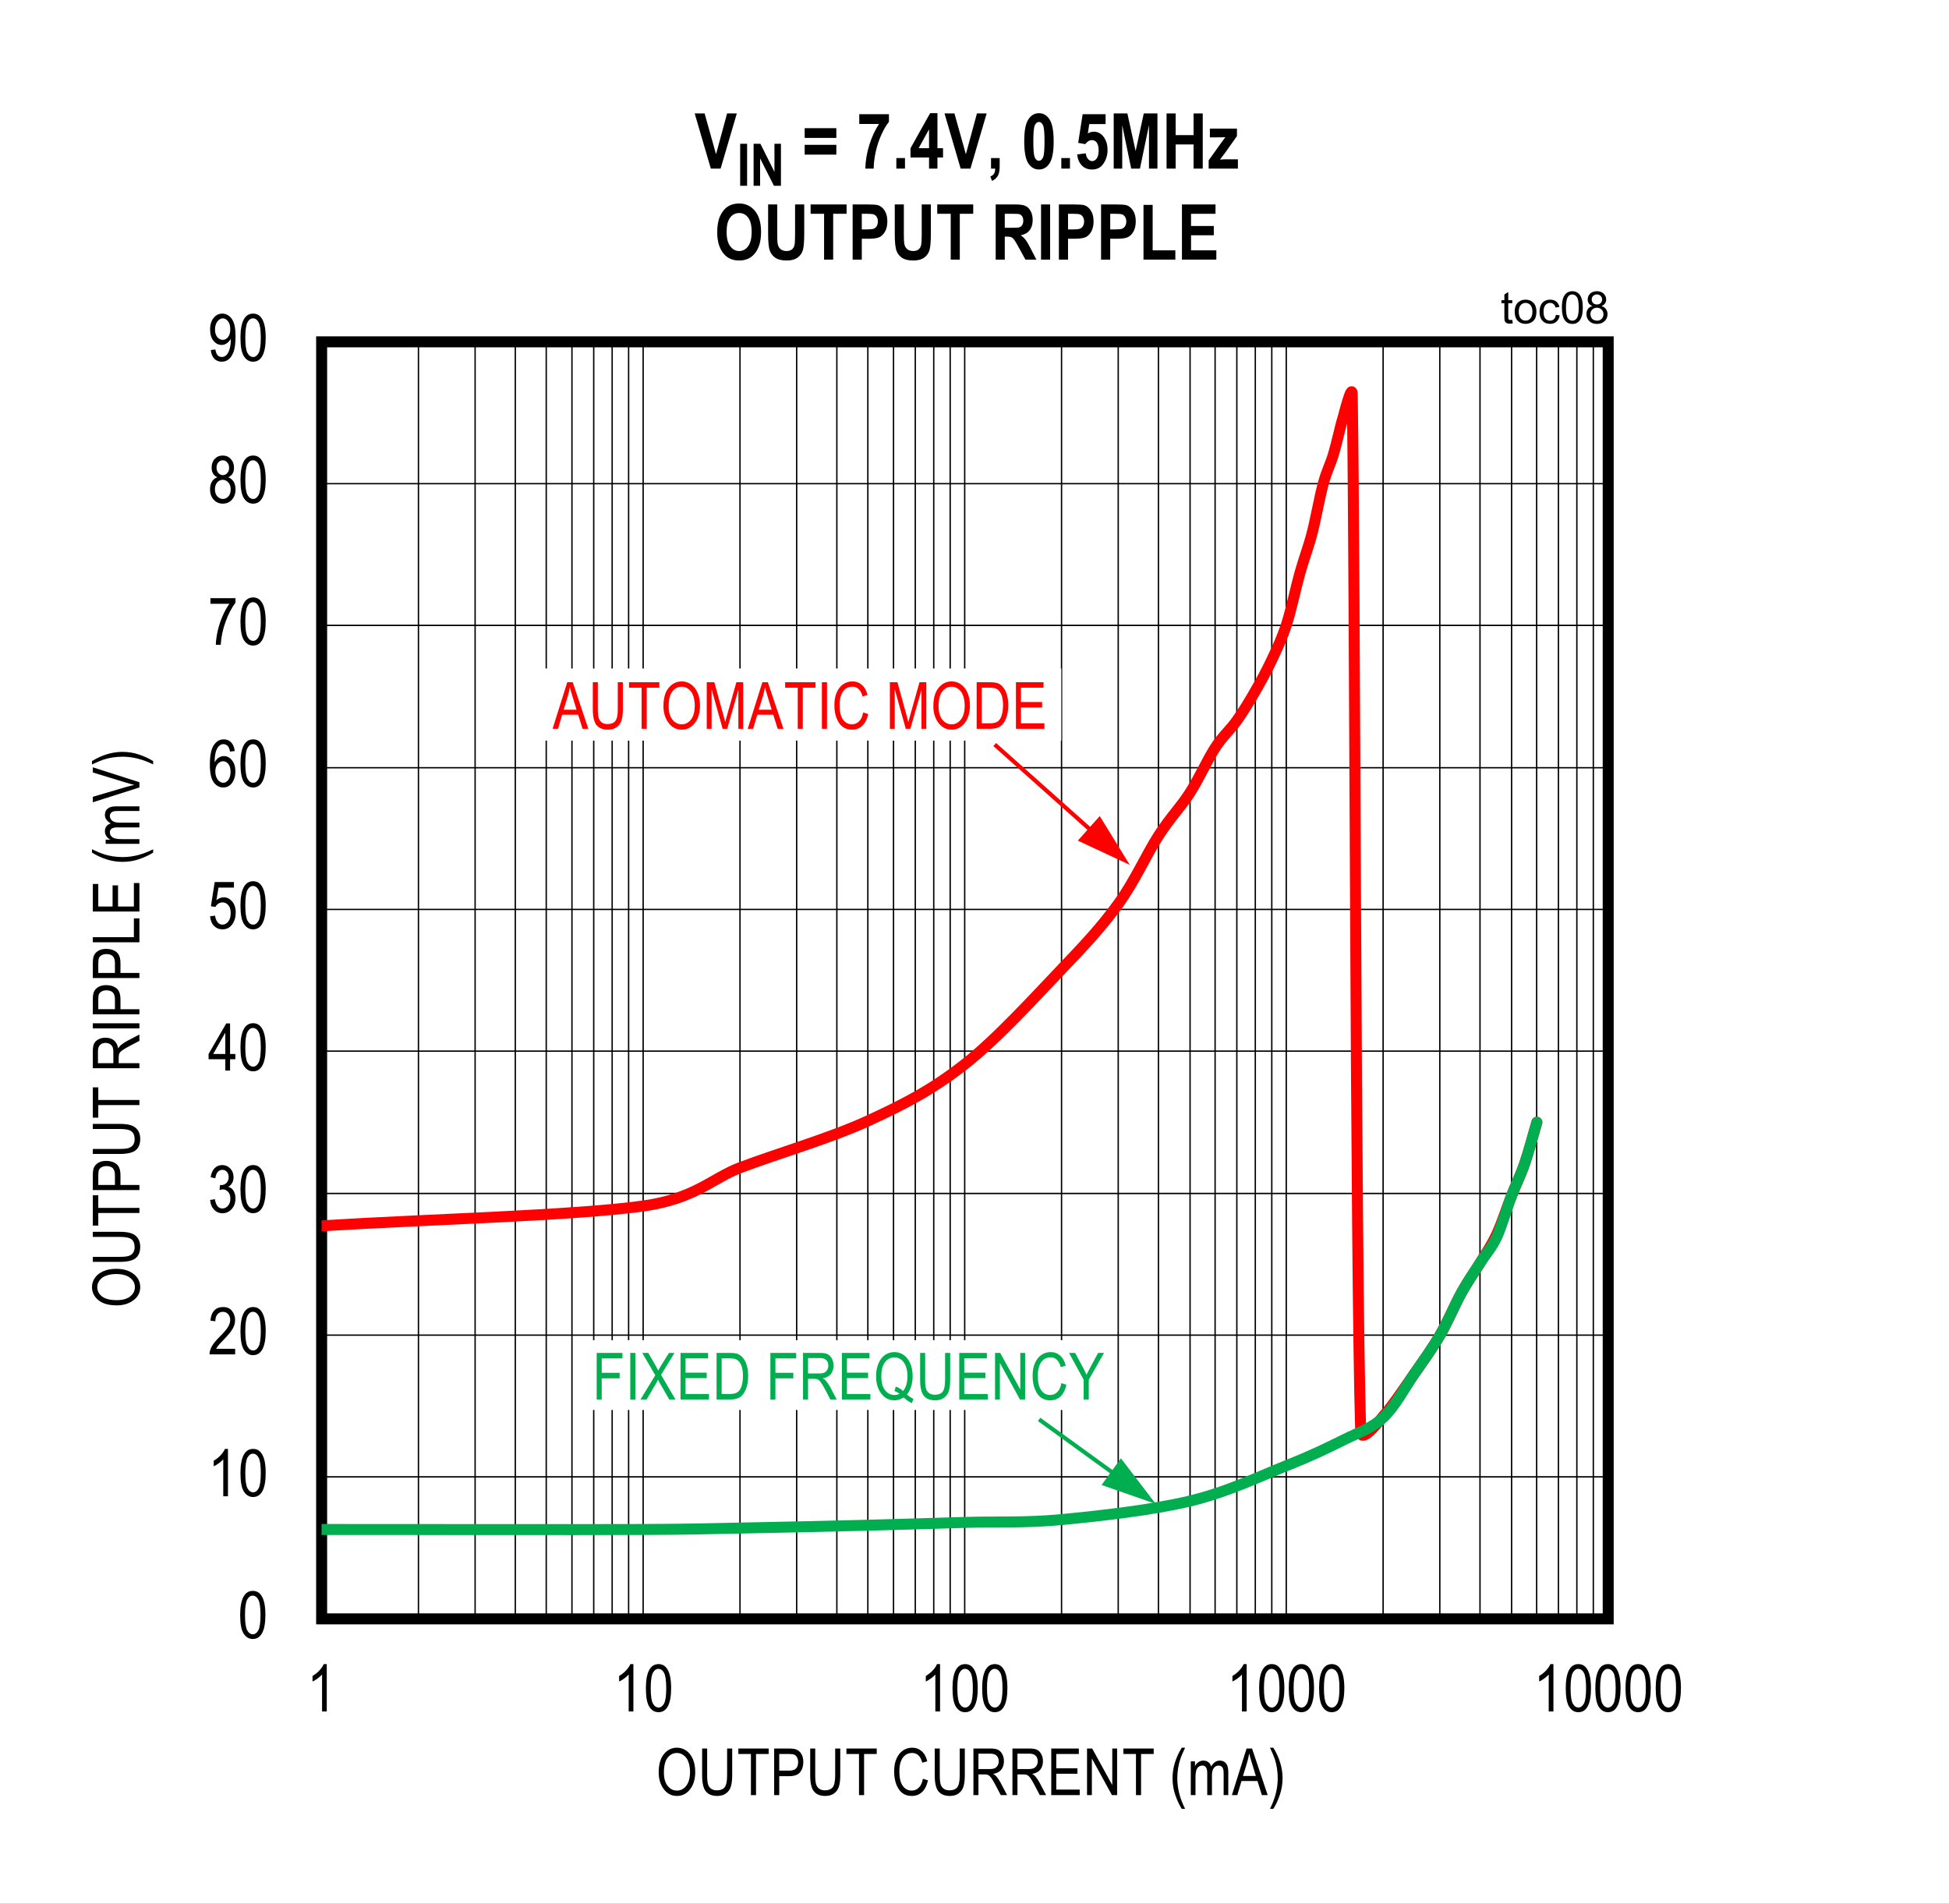 <?xml version="1.0" encoding="UTF-8"?>
<svg height="467.969pt" id="svg657" inkscape:version="0.92.3 (2405546, 2018-03-11)" sodipodi:docname="chart8.svg" version="1.2" viewBox="0 0 479.141 467.969" width="479.141pt" xmlns="http://www.w3.org/2000/svg" xmlns:cc="http://creativecommons.org/ns#" xmlns:dc="http://purl.org/dc/elements/1.1/" xmlns:inkscape="http://www.inkscape.org/namespaces/inkscape" xmlns:rdf="http://www.w3.org/1999/02/22-rdf-syntax-ns#" xmlns:sodipodi="http://sodipodi.sourceforge.net/DTD/sodipodi-0.dtd" xmlns:svg="http://www.w3.org/2000/svg" xmlns:xlink="http://www.w3.org/1999/xlink">
  <rect x="0" y="0" width="479.141" height="467.969" fill="#333333" stroke="none"/>
  <sodipodi:namedview bordercolor="#666666" borderopacity="1" gridtolerance="10" guidetolerance="10" id="namedview659" inkscape:current-layer="svg657" inkscape:cx="319.52083" inkscape:cy="311.96354" inkscape:pageopacity="0" inkscape:pageshadow="2" inkscape:window-height="480" inkscape:window-maximized="0" inkscape:window-width="640" inkscape:window-x="0" inkscape:window-y="0" inkscape:zoom="0.26893939" objecttolerance="10" pagecolor="#ffffff" showgrid="false"/>
  <defs id="defs238">
    <g id="g230">
      <symbol id="glyph0-0" overflow="visible" style="overflow:visible">
        <path d="M 3.422,-10.125 H 0.344 V 0 H 3.422 Z M 3.062,-9.781 v 9.359 H 0.719 V -9.781 Z m 0,0" id="path2" inkscape:connector-curvature="0" style="stroke:none"/>
      </symbol>
      <symbol id="glyph0-1" overflow="visible" style="overflow:visible">
        <path d="m 0.531,-5.719 c 0,2.172 0.281,3.703 0.859,4.594 C 1.969,-0.25 2.719,0.188 3.625,0.188 c 2.062,0 3.109,-2.031 3.109,-5.906 0,-2.156 -0.312,-3.734 -0.953,-4.703 -0.516,-0.828 -1.234,-1.219 -2.141,-1.219 -2.047,0 -3.109,2.031 -3.109,5.922 z m 1.188,0 c 0,-1.875 0.188,-3.125 0.531,-3.781 0.359,-0.641 0.797,-0.969 1.328,-0.969 0.578,0 1.047,0.312 1.406,0.953 0.359,0.641 0.547,1.906 0.547,3.797 0,1.859 -0.188,3.125 -0.531,3.766 -0.359,0.656 -0.812,0.984 -1.344,0.984 -0.562,0 -1.031,-0.328 -1.391,-0.969 C 1.906,-2.578 1.719,-3.844 1.719,-5.719 Z m 0,0" id="path5" inkscape:connector-curvature="0" style="stroke:none"/>
      </symbol>
      <symbol id="glyph0-2" overflow="visible" style="overflow:visible">
        <path d="M 4.172,-11.641 C 3.969,-11.141 3.625,-10.625 3.125,-10.094 2.641,-9.562 2.062,-9.109 1.422,-8.734 v 1.375 c 0.375,-0.172 0.797,-0.422 1.25,-0.75 0.453,-0.328 0.812,-0.656 1.094,-0.969 V 0 h 1.156 v -11.641 z m 0,0" id="path8" inkscape:connector-curvature="0" style="stroke:none"/>
      </symbol>
      <symbol id="glyph0-3" overflow="visible" style="overflow:visible">
        <path d="m 2.016,-1.375 c 0.125,-0.25 0.297,-0.516 0.5,-0.766 0.203,-0.266 0.656,-0.75 1.344,-1.453 1.094,-1.141 1.844,-2.047 2.219,-2.719 0.391,-0.672 0.594,-1.391 0.594,-2.125 0,-0.828 -0.25,-1.578 -0.75,-2.234 -0.5,-0.656 -1.234,-0.969 -2.203,-0.969 -1.781,0 -2.938,1.125 -3.109,3.344 l 1.203,0.156 c 0,-0.75 0.188,-1.328 0.531,-1.719 0.344,-0.406 0.797,-0.609 1.328,-0.609 0.516,0 0.938,0.188 1.281,0.562 0.344,0.375 0.516,0.844 0.516,1.438 0,0.516 -0.156,1.078 -0.5,1.672 C 4.625,-6.203 3.922,-5.375 2.828,-4.281 1.891,-3.359 1.25,-2.547 0.891,-1.859 0.547,-1.172 0.375,-0.547 0.391,0 H 6.688 v -1.375 z m 0,0" id="path11" inkscape:connector-curvature="0" style="stroke:none"/>
      </symbol>
      <symbol id="glyph0-4" overflow="visible" style="overflow:visible">
        <path d="m 0.531,-3.062 c 0.078,1 0.406,1.781 0.969,2.375 0.562,0.594 1.25,0.891 2.062,0.891 0.891,0 1.641,-0.344 2.266,-1.016 0.625,-0.672 0.938,-1.547 0.938,-2.609 C 6.766,-4.438 6.438,-5.281 5.938,-5.766 5.688,-6 5.375,-6.172 5,-6.281 5.812,-6.75 6.297,-7.594 6.297,-8.641 c 0,-0.859 -0.266,-1.578 -0.812,-2.156 -0.531,-0.562 -1.188,-0.844 -1.953,-0.844 -0.734,0 -1.359,0.25 -1.875,0.75 -0.516,0.516 -0.844,1.266 -1,2.25 l 1.156,0.25 c 0.172,-1.391 0.844,-2.078 1.734,-2.078 0.438,0 0.797,0.156 1.094,0.484 0.297,0.328 0.453,0.766 0.453,1.312 0,0.594 -0.188,1.062 -0.531,1.422 -0.359,0.344 -0.828,0.578 -1.406,0.531 l -0.188,-0.016 -0.125,1.25 C 3.172,-5.594 3.438,-5.656 3.656,-5.656 c 0.531,0 0.969,0.219 1.328,0.625 0.359,0.406 0.531,0.953 0.531,1.625 0,0.719 -0.188,1.312 -0.578,1.766 C 4.547,-1.188 4.078,-0.969 3.547,-0.969 2.562,-0.969 1.953,-1.734 1.703,-3.25 Z m 0,0" id="path14" inkscape:connector-curvature="0" style="stroke:none"/>
      </symbol>
      <symbol id="glyph0-5" overflow="visible" style="overflow:visible">
        <path d="M 5.438,-2.781 H 6.734 V -4.078 H 5.438 V -11.594 H 4.5 L 0.156,-4.078 V -2.781 H 4.266 V 0 H 5.438 Z M 4.266,-9.312 v 5.234 h -2.969 z m 0,0" id="path17" inkscape:connector-curvature="0" style="stroke:none"/>
      </symbol>
      <symbol id="glyph0-6" overflow="visible" style="overflow:visible">
        <path d="m 0.531,-3.031 c 0.078,1 0.391,1.797 0.969,2.375 0.562,0.562 1.266,0.844 2.078,0.844 1,0 1.781,-0.391 2.375,-1.203 0.594,-0.812 0.875,-1.781 0.875,-2.922 0,-1.141 -0.297,-2.062 -0.875,-2.734 C 5.359,-7.344 4.672,-7.688 3.875,-7.688 c -0.625,0 -1.234,0.25 -1.797,0.719 L 2.594,-10.078 H 6.391 V -11.438 H 1.656 l -0.922,5.953 1.094,0.172 c 0.359,-0.703 1.031,-1.125 1.734,-1.125 0.578,0 1.062,0.234 1.453,0.688 C 5.406,-5.297 5.594,-4.656 5.594,-3.828 5.594,-2.938 5.406,-2.25 5,-1.734 4.594,-1.219 4.125,-0.969 3.562,-0.969 c -0.875,0 -1.609,-0.719 -1.812,-2.203 z m 0,0" id="path20" inkscape:connector-curvature="0" style="stroke:none"/>
      </symbol>
      <symbol id="glyph0-7" overflow="visible" style="overflow:visible">
        <path d="m 6.594,-8.766 c -0.109,-0.938 -0.422,-1.641 -0.891,-2.141 -0.5,-0.5 -1.094,-0.734 -1.812,-0.734 -1,0 -1.812,0.469 -2.453,1.422 -0.641,0.953 -0.969,2.547 -0.969,4.797 0,2.016 0.312,3.453 0.938,4.328 0.625,0.859 1.422,1.281 2.375,1.281 1.062,0 1.984,-0.578 2.547,-1.828 C 6.609,-2.281 6.75,-2.984 6.75,-3.766 6.75,-4.906 6.469,-5.812 5.906,-6.5 5.344,-7.188 4.688,-7.531 3.938,-7.531 c -0.906,0 -1.766,0.531 -2.297,1.547 0,-1.422 0.172,-2.5 0.531,-3.219 0.422,-0.859 0.969,-1.266 1.641,-1.266 0.438,0 0.812,0.172 1.125,0.547 0.219,0.25 0.375,0.688 0.484,1.281 z m -4.781,5 c 0,-0.766 0.203,-1.375 0.562,-1.812 0.391,-0.453 0.828,-0.688 1.328,-0.688 0.516,0 0.969,0.234 1.328,0.688 0.344,0.438 0.531,1.078 0.531,1.906 0,0.844 -0.188,1.5 -0.547,1.984 -0.359,0.484 -0.766,0.719 -1.219,0.719 -0.531,0 -0.984,-0.25 -1.391,-0.766 C 2.016,-2.25 1.812,-2.922 1.812,-3.766 Z m 0,0" id="path23" inkscape:connector-curvature="0" style="stroke:none"/>
      </symbol>
      <symbol id="glyph0-8" overflow="visible" style="overflow:visible">
        <path d="M 5.266,-10.078 C 4.672,-9.25 4.125,-8.266 3.609,-7.094 3.094,-5.922 2.688,-4.688 2.391,-3.391 2.109,-2.109 1.953,-0.969 1.938,0 h 1.203 c 0.109,-1.875 0.5,-3.781 1.203,-5.688 0.703,-1.906 1.5,-3.453 2.422,-4.656 v -1.109 h -6.156 v 1.375 z m 0,0" id="path26" inkscape:connector-curvature="0" style="stroke:none"/>
      </symbol>
      <symbol id="glyph0-9" overflow="visible" style="overflow:visible">
        <path d="m 2.328,-6.297 c -1.141,0.359 -1.812,1.406 -1.812,2.953 0,1.062 0.297,1.906 0.906,2.562 0.594,0.656 1.344,0.969 2.234,0.969 0.891,0 1.641,-0.312 2.234,-0.969 C 6.484,-1.438 6.781,-2.266 6.781,-3.312 6.781,-4.797 6.141,-5.844 5,-6.297 5.938,-6.719 6.406,-7.5 6.406,-8.609 c 0,-0.906 -0.266,-1.625 -0.797,-2.188 -0.516,-0.562 -1.172,-0.844 -1.969,-0.844 -0.781,0 -1.438,0.266 -1.969,0.828 -0.516,0.547 -0.766,1.266 -0.766,2.156 0,1.156 0.484,1.953 1.422,2.359 z m -0.219,-2.406 c 0,-0.5 0.141,-0.922 0.453,-1.266 0.297,-0.344 0.672,-0.5 1.078,-0.5 0.422,0 0.797,0.172 1.094,0.516 0.312,0.344 0.469,0.781 0.469,1.328 0,0.531 -0.141,0.953 -0.453,1.297 -0.297,0.328 -0.656,0.5 -1.094,0.5 C 3.234,-6.828 2.859,-7 2.562,-7.344 2.25,-7.688 2.109,-8.141 2.109,-8.703 Z M 1.719,-3.344 c 0,-0.688 0.188,-1.25 0.547,-1.688 0.375,-0.422 0.828,-0.641 1.359,-0.641 0.547,0 1,0.219 1.391,0.656 0.391,0.438 0.578,1 0.578,1.719 0,0.703 -0.188,1.266 -0.562,1.688 -0.375,0.422 -0.828,0.641 -1.375,0.641 -0.516,0 -0.984,-0.219 -1.375,-0.656 -0.375,-0.438 -0.562,-1.016 -0.562,-1.719 z m 0,0" id="path29" inkscape:connector-curvature="0" style="stroke:none"/>
      </symbol>
      <symbol id="glyph0-10" overflow="visible" style="overflow:visible">
        <path d="m 0.703,-2.688 c 0.094,0.938 0.391,1.656 0.875,2.156 0.484,0.484 1.094,0.719 1.812,0.719 1.266,0 2.344,-0.766 2.953,-2.531 0.297,-0.875 0.438,-2.125 0.438,-3.703 0,-1.438 -0.141,-2.531 -0.406,-3.281 -0.281,-0.766 -0.672,-1.344 -1.188,-1.734 -0.516,-0.391 -1.062,-0.578 -1.656,-0.578 -0.828,0 -1.547,0.344 -2.125,1.047 -0.578,0.703 -0.875,1.656 -0.875,2.859 0,1.188 0.281,2.109 0.844,2.797 0.562,0.672 1.234,1 2,1 0.438,0 0.844,-0.125 1.266,-0.406 C 5.047,-4.625 5.375,-5 5.625,-5.453 v 0.281 c 0,0.906 -0.125,1.703 -0.344,2.375 -0.219,0.688 -0.484,1.156 -0.812,1.422 -0.312,0.266 -0.672,0.406 -1.062,0.406 -0.875,0 -1.391,-0.609 -1.578,-1.844 z m 4.781,-5.109 c 0,0.828 -0.172,1.469 -0.531,1.922 -0.359,0.453 -0.797,0.688 -1.312,0.688 -0.516,0 -0.969,-0.219 -1.344,-0.672 -0.375,-0.453 -0.562,-1.062 -0.562,-1.828 0,-0.844 0.203,-1.516 0.578,-2.016 0.406,-0.516 0.859,-0.766 1.344,-0.766 0.484,0 0.906,0.234 1.281,0.719 0.375,0.469 0.547,1.125 0.547,1.953 z m 0,0" id="path32" inkscape:connector-curvature="0" style="stroke:none"/>
      </symbol>
      <symbol id="glyph1-0" overflow="visible" style="overflow:visible">
        <path d="M 0,-0.344 H -10 V -3.391 H 0 Z m -0.422,-0.375 v -2.312 h -9.25 v 2.312 z m 0,0" id="path35" inkscape:connector-curvature="0" style="stroke:none"/>
      </symbol>
      <symbol id="glyph1-1" overflow="visible" style="overflow:visible">
        <path d="m -5.578,-0.672 c -1.957,0 -3.457,-0.426 -4.5,-1.281 -1.051,-0.863 -1.578,-1.938 -1.578,-3.219 0,-0.82 0.238,-1.57 0.703,-2.25 0.469,-0.684 1.152,-1.227 2.047,-1.625 0.887,-0.402 1.949,-0.609 3.188,-0.609 1.699,0 3.082,0.387 4.141,1.156 1.188,0.855 1.781,1.973 1.781,3.344 0,1.387 -0.609,2.504 -1.828,3.344 -1.09,0.762 -2.41,1.141 -3.953,1.141 z m 0.016,-1.281 c 1.418,0 2.52,-0.305 3.297,-0.922 0.773,-0.621 1.156,-1.383 1.156,-2.281 0,-0.902 -0.391,-1.664 -1.172,-2.281 C -3.07,-8.059 -4.227,-8.375 -5.75,-8.375 c -0.988,0 -1.867,0.164 -2.641,0.484 -0.59,0.242 -1.066,0.613 -1.422,1.109 -0.363,0.492 -0.547,1.027 -0.547,1.609 0,0.938 0.395,1.711 1.172,2.312 0.781,0.605 1.992,0.906 3.625,0.906 z m 0,0" id="path38" inkscape:connector-curvature="0" style="stroke:none"/>
      </symbol>
      <symbol id="glyph1-2" overflow="visible" style="overflow:visible">
        <path d="m -11.453,-7.156 v -1.25 h 6.609 c 1.117,0 2.027,0.113 2.734,0.328 0.711,0.219 1.273,0.617 1.688,1.188 0.418,0.562 0.625,1.289 0.625,2.172 0,1.242 -0.367,2.168 -1.109,2.781 -0.746,0.617 -2.062,0.922 -3.938,0.922 h -6.609 V -2.25 h 6.609 c 1.031,0 1.785,-0.078 2.25,-0.234 0.461,-0.164 0.816,-0.43 1.062,-0.797 0.242,-0.371 0.359,-0.82 0.359,-1.344 0,-0.883 -0.25,-1.523 -0.75,-1.922 C -2.418,-6.949 -3.395,-7.156 -4.844,-7.156 Z m 0,0" id="path41" inkscape:connector-curvature="0" style="stroke:none"/>
      </symbol>
      <symbol id="glyph1-3" overflow="visible" style="overflow:visible">
        <path d="m 0,-3.422 h -10.109 v 3.094 h -1.344 V -7.781 h 1.344 v 3.109 H 0 Z m 0,0" id="path44" inkscape:connector-curvature="0" style="stroke:none"/>
      </symbol>
      <symbol id="glyph1-4" overflow="visible" style="overflow:visible">
        <path d="M 0,-1.016 H -11.453 V -4.562 c 0,-0.832 0.074,-1.445 0.219,-1.844 0.199,-0.539 0.57,-0.973 1.109,-1.297 0.531,-0.32 1.191,-0.484 1.969,-0.484 1.031,0 1.879,0.27 2.531,0.797 0.648,0.523 0.969,1.43 0.969,2.719 v 2.406 H 0 Z m -6.016,-1.25 V -4.688 c 0,-0.77 -0.172,-1.332 -0.516,-1.688 -0.34,-0.352 -0.863,-0.531 -1.562,-0.531 -0.457,0 -0.848,0.09 -1.172,0.266 -0.32,0.18 -0.539,0.395 -0.656,0.641 -0.121,0.242 -0.188,0.684 -0.188,1.328 v 2.406 z m 0,0" id="path47" inkscape:connector-curvature="0" style="stroke:none"/>
      </symbol>
      <symbol id="glyph1-5" overflow="visible" style="overflow:visible">
        <path d="" id="path50" inkscape:connector-curvature="0" style="stroke:none"/>
      </symbol>
      <symbol id="glyph1-6" overflow="visible" style="overflow:visible">
        <path d="m 0,-1.016 h -11.453 v -4.156 c 0,-0.871 0.113,-1.516 0.328,-1.922 0.211,-0.414 0.566,-0.754 1.062,-1.016 0.492,-0.27 1.066,-0.406 1.719,-0.406 0.867,0 1.57,0.227 2.109,0.672 0.531,0.449 0.871,1.105 1.016,1.969 0.211,-0.352 0.426,-0.617 0.641,-0.797 C -4.141,-7.043 -3.652,-7.375 -3.125,-7.656 L 0,-9.297 v 1.562 l -2.391,1.25 c -0.926,0.492 -1.551,0.863 -1.875,1.109 -0.32,0.242 -0.539,0.48 -0.656,0.719 -0.113,0.23 -0.172,0.555 -0.172,0.969 V -2.25 H 0 Z M -6.406,-2.25 v -2.672 c 0,-0.582 -0.066,-1.023 -0.203,-1.328 -0.145,-0.301 -0.367,-0.539 -0.672,-0.719 -0.301,-0.176 -0.648,-0.266 -1.047,-0.266 -0.582,0 -1.035,0.176 -1.359,0.516 -0.332,0.336 -0.5,0.836 -0.5,1.5 V -2.25 Z m 0,0" id="path53" inkscape:connector-curvature="0" style="stroke:none"/>
      </symbol>
      <symbol id="glyph1-7" overflow="visible" style="overflow:visible">
        <path d="M 0,-1.25 H -11.453 V -2.5 H 0 Z m 0,0" id="path56" inkscape:connector-curvature="0" style="stroke:none"/>
      </symbol>
      <symbol id="glyph1-8" overflow="visible" style="overflow:visible">
        <path d="m 0,-0.938 h -11.453 v -1.25 h 10.094 v -4.625 H 0 Z m 0,0" id="path59" inkscape:connector-curvature="0" style="stroke:none"/>
      </symbol>
      <symbol id="glyph1-9" overflow="visible" style="overflow:visible">
        <path d="m 0,-1.047 h -11.453 v -6.781 h 1.344 V -2.281 H -6.594 V -7.484 H -5.25 v 5.203 h 3.891 V -8.047 H 0 Z m 0,0" id="path62" inkscape:connector-curvature="0" style="stroke:none"/>
      </symbol>
      <symbol id="glyph1-10" overflow="visible" style="overflow:visible">
        <path d="M 3.375,-3.062 C 2.477,-2.488 1.367,-1.965 0.047,-1.5 c -1.309,0.469 -2.711,0.703 -4.203,0.703 -2.527,0 -5.031,-0.754 -7.5,-2.266 v -0.828 c 1.23,0.586 2.184,0.988 2.859,1.203 0.668,0.219 1.41,0.398 2.219,0.531 0.805,0.125 1.617,0.188 2.438,0.188 2.5,0 5.004,-0.641 7.516,-1.922 z m 0,0" id="path65" inkscape:connector-curvature="0" style="stroke:none"/>
      </symbol>
      <symbol id="glyph1-11" overflow="visible" style="overflow:visible">
        <path d="m 0,-0.859 h -8.297 v -1.031 h 1.156 c -0.426,-0.227 -0.754,-0.52 -0.984,-0.875 -0.238,-0.363 -0.359,-0.758 -0.359,-1.188 0,-0.477 0.129,-0.883 0.375,-1.219 0.242,-0.332 0.602,-0.566 1.078,-0.703 -0.488,-0.27 -0.852,-0.582 -1.094,-0.938 -0.238,-0.352 -0.359,-0.742 -0.359,-1.172 0,-0.645 0.227,-1.156 0.672,-1.531 0.438,-0.371 1.145,-0.562 2.109,-0.562 H 0 V -8.938 h -5.234 c -0.59,0 -1.008,0.051 -1.25,0.141 -0.246,0.086 -0.441,0.227 -0.578,0.422 -0.133,0.188 -0.203,0.402 -0.203,0.641 0,0.492 0.199,0.895 0.594,1.203 0.387,0.312 1.004,0.469 1.844,0.469 H 0 v 1.156 h -5.391 c -0.684,0 -1.172,0.113 -1.453,0.328 -0.277,0.211 -0.422,0.496 -0.422,0.859 0,0.531 0.215,0.949 0.641,1.25 0.418,0.305 1.191,0.453 2.312,0.453 H 0 Z m 0,0" id="path68" inkscape:connector-curvature="0" style="stroke:none"/>
      </symbol>
      <symbol id="glyph1-12" overflow="visible" style="overflow:visible">
        <path d="M 0,-3.703 -11.453,-0.062 v -1.344 l 8.312,-2.453 c 0.648,-0.184 1.273,-0.348 1.875,-0.484 -0.621,-0.145 -1.25,-0.312 -1.875,-0.5 l -8.312,-2.547 V -8.656 L 0,-4.984 Z m 0,0" id="path71" inkscape:connector-curvature="0" style="stroke:none"/>
      </symbol>
      <symbol id="glyph1-13" overflow="visible" style="overflow:visible">
        <path d="m 3.375,-1.312 v 0.828 c -2.512,-1.27 -5.016,-1.906 -7.516,-1.906 -0.82,0 -1.633,0.066 -2.438,0.188 -0.809,0.125 -1.551,0.301 -2.219,0.516 -0.676,0.219 -1.629,0.621 -2.859,1.203 V -1.312 c 2.469,-1.508 4.973,-2.266 7.5,-2.266 1.449,0 2.832,0.23 4.141,0.688 1.309,0.449 2.441,0.977 3.391,1.578 z m 0,0" id="path74" inkscape:connector-curvature="0" style="stroke:none"/>
      </symbol>
      <symbol id="glyph2-0" overflow="visible" style="overflow:visible">
        <path d="M 0.344,0 V -10 H 3.391 V 0 Z m 0.375,-0.422 h 2.312 v -9.25 h -2.312 z m 0,0" id="path77" inkscape:connector-curvature="0" style="stroke:none"/>
      </symbol>
      <symbol id="glyph2-1" overflow="visible" style="overflow:visible">
        <path d="m 0.672,-5.578 c 0,-1.957 0.426,-3.457 1.281,-4.5 0.863,-1.051 1.938,-1.578 3.219,-1.578 0.82,0 1.57,0.238 2.25,0.703 0.684,0.469 1.227,1.152 1.625,2.047 0.402,0.887 0.609,1.949 0.609,3.188 0,1.699 -0.387,3.082 -1.156,4.141 -0.855,1.188 -1.973,1.781 -3.344,1.781 C 3.77,0.203 2.652,-0.406 1.812,-1.625 1.051,-2.715 0.672,-4.035 0.672,-5.578 Z m 1.281,0.016 c 0,1.418 0.305,2.52 0.922,3.297 0.621,0.773 1.383,1.156 2.281,1.156 0.902,0 1.664,-0.391 2.281,-1.172 C 8.059,-3.07 8.375,-4.227 8.375,-5.75 8.375,-6.738 8.211,-7.617 7.891,-8.391 7.648,-8.98 7.277,-9.457 6.781,-9.812 c -0.492,-0.363 -1.027,-0.547 -1.609,-0.547 -0.938,0 -1.711,0.395 -2.312,1.172 -0.605,0.781 -0.906,1.992 -0.906,3.625 z m 0,0" id="path80" inkscape:connector-curvature="0" style="stroke:none"/>
      </symbol>
      <symbol id="glyph2-2" overflow="visible" style="overflow:visible">
        <path d="m 7.156,-11.453 h 1.25 v 6.609 c 0,1.117 -0.113,2.027 -0.328,2.734 -0.219,0.711 -0.617,1.273 -1.188,1.688 -0.562,0.418 -1.289,0.625 -2.172,0.625 -1.242,0 -2.168,-0.367 -2.781,-1.109 -0.617,-0.746 -0.922,-2.062 -0.922,-3.938 v -6.609 H 2.25 v 6.609 c 0,1.031 0.078,1.785 0.234,2.25 0.164,0.461 0.43,0.816 0.797,1.062 0.371,0.242 0.82,0.359 1.344,0.359 0.883,0 1.523,-0.25 1.922,-0.75 C 6.949,-2.418 7.156,-3.395 7.156,-4.844 Z m 0,0" id="path83" inkscape:connector-curvature="0" style="stroke:none"/>
      </symbol>
      <symbol id="glyph2-3" overflow="visible" style="overflow:visible">
        <path d="m 3.422,0 v -10.109 h -3.094 v -1.344 H 7.781 v 1.344 H 4.672 V 0 Z m 0,0" id="path86" inkscape:connector-curvature="0" style="stroke:none"/>
      </symbol>
      <symbol id="glyph2-4" overflow="visible" style="overflow:visible">
        <path d="M 1.016,0 V -11.453 H 4.562 c 0.832,0 1.445,0.074 1.844,0.219 0.539,0.199 0.973,0.57 1.297,1.109 0.32,0.531 0.484,1.191 0.484,1.969 0,1.031 -0.27,1.879 -0.797,2.531 -0.523,0.648 -1.43,0.969 -2.719,0.969 H 2.266 V 0 Z m 1.25,-6.016 H 4.688 c 0.77,0 1.332,-0.172 1.688,-0.516 0.352,-0.34 0.531,-0.863 0.531,-1.562 0,-0.457 -0.09,-0.848 -0.266,-1.172 C 6.461,-9.586 6.246,-9.805 6,-9.922 c -0.242,-0.121 -0.684,-0.188 -1.328,-0.188 h -2.406 z m 0,0" id="path89" inkscape:connector-curvature="0" style="stroke:none"/>
      </symbol>
      <symbol id="glyph2-5" overflow="visible" style="overflow:visible">
        <path d="" id="path92" inkscape:connector-curvature="0" style="stroke:none"/>
      </symbol>
      <symbol id="glyph2-6" overflow="visible" style="overflow:visible">
        <path d="m 7.688,-4.016 1.25,0.375 C 8.656,-2.348 8.168,-1.383 7.484,-0.75 6.797,-0.113 5.957,0.203 4.969,0.203 4.094,0.203 3.348,-0.008 2.734,-0.438 2.117,-0.863 1.613,-1.547 1.219,-2.484 0.82,-3.418 0.625,-4.531 0.625,-5.812 0.625,-7.07 0.82,-8.133 1.219,-9 c 0.395,-0.871 0.926,-1.535 1.594,-1.984 0.676,-0.445 1.426,-0.672 2.25,-0.672 0.902,0 1.68,0.289 2.328,0.859 0.652,0.562 1.113,1.395 1.375,2.484 l -1.219,0.344 c -0.418,-1.59 -1.254,-2.391 -2.5,-2.391 -0.625,0 -1.168,0.164 -1.625,0.484 -0.461,0.324 -0.832,0.824 -1.109,1.5 -0.273,0.68 -0.406,1.535 -0.406,2.562 0,1.574 0.273,2.754 0.828,3.531 0.551,0.781 1.285,1.172 2.203,1.172 0.676,0 1.258,-0.238 1.75,-0.719 0.496,-0.477 0.832,-1.207 1,-2.188 z m 0,0" id="path95" inkscape:connector-curvature="0" style="stroke:none"/>
      </symbol>
      <symbol id="glyph2-7" overflow="visible" style="overflow:visible">
        <path d="m 1.016,0 v -11.453 h 4.156 c 0.871,0 1.516,0.113 1.922,0.328 0.414,0.211 0.754,0.566 1.016,1.062 0.27,0.492 0.406,1.066 0.406,1.719 0,0.867 -0.227,1.57 -0.672,2.109 -0.449,0.531 -1.105,0.871 -1.969,1.016 0.352,0.211 0.617,0.426 0.797,0.641 C 7.043,-4.141 7.375,-3.652 7.656,-3.125 L 9.297,0 h -1.562 l -1.25,-2.391 C 5.992,-3.316 5.621,-3.941 5.375,-4.266 5.133,-4.586 4.895,-4.805 4.656,-4.922 4.426,-5.035 4.102,-5.094 3.688,-5.094 H 2.25 V 0 Z M 2.25,-6.406 h 2.672 c 0.582,0 1.023,-0.066 1.328,-0.203 0.301,-0.145 0.539,-0.367 0.719,-0.672 0.176,-0.301 0.266,-0.648 0.266,-1.047 0,-0.582 -0.176,-1.035 -0.516,-1.359 -0.336,-0.332 -0.836,-0.5 -1.5,-0.5 H 2.25 Z m 0,0" id="path98" inkscape:connector-curvature="0" style="stroke:none"/>
      </symbol>
      <symbol id="glyph2-8" overflow="visible" style="overflow:visible">
        <path d="m 1.047,0 v -11.453 h 6.781 v 1.344 H 2.281 V -6.594 H 7.484 V -5.25 H 2.281 v 3.891 H 8.047 V 0 Z m 0,0" id="path101" inkscape:connector-curvature="0" style="stroke:none"/>
      </symbol>
      <symbol id="glyph2-9" overflow="visible" style="overflow:visible">
        <path d="M 0.984,0 V -11.453 H 2.25 l 4.938,8.984 v -8.984 H 8.375 V 0 H 7.109 l -4.938,-9 v 9 z m 0,0" id="path104" inkscape:connector-curvature="0" style="stroke:none"/>
      </symbol>
      <symbol id="glyph2-10" overflow="visible" style="overflow:visible">
        <path d="M 3.062,3.375 C 2.488,2.477 1.965,1.367 1.5,0.047 1.031,-1.262 0.797,-2.664 0.797,-4.156 c 0,-2.527 0.754,-5.031 2.266,-7.5 h 0.828 c -0.586,1.23 -0.988,2.184 -1.203,2.859 -0.219,0.668 -0.398,1.41 -0.531,2.219 -0.125,0.805 -0.188,1.617 -0.188,2.438 0,2.5 0.641,5.004 1.922,7.516 z m 0,0" id="path107" inkscape:connector-curvature="0" style="stroke:none"/>
      </symbol>
      <symbol id="glyph2-11" overflow="visible" style="overflow:visible">
        <path d="m 0.859,0 v -8.297 h 1.031 v 1.156 c 0.227,-0.426 0.52,-0.754 0.875,-0.984 0.363,-0.238 0.758,-0.359 1.188,-0.359 0.477,0 0.883,0.129 1.219,0.375 0.332,0.242 0.566,0.602 0.703,1.078 0.27,-0.488 0.582,-0.852 0.938,-1.094 0.352,-0.238 0.742,-0.359 1.172,-0.359 0.645,0 1.156,0.227 1.531,0.672 0.371,0.438 0.562,1.145 0.562,2.109 V 0 H 8.938 v -5.234 c 0,-0.59 -0.051,-1.008 -0.141,-1.25 C 8.711,-6.73 8.57,-6.926 8.375,-7.062 8.188,-7.195 7.973,-7.266 7.734,-7.266 c -0.492,0 -0.895,0.199 -1.203,0.594 -0.312,0.387 -0.469,1.004 -0.469,1.844 V 0 H 4.906 V -5.391 C 4.906,-6.074 4.793,-6.562 4.578,-6.844 4.367,-7.121 4.082,-7.266 3.719,-7.266 c -0.531,0 -0.949,0.215 -1.25,0.641 -0.305,0.418 -0.453,1.191 -0.453,2.312 V 0 Z m 0,0" id="path110" inkscape:connector-curvature="0" style="stroke:none"/>
      </symbol>
      <symbol id="glyph2-12" overflow="visible" style="overflow:visible">
        <path d="M -0.016,0 3.594,-11.453 H 4.938 L 8.781,0 H 7.359 L 6.266,-3.469 H 2.344 L 1.312,0 Z m 2.719,-4.703 H 5.875 L 4.906,-7.875 C 4.602,-8.852 4.379,-9.645 4.234,-10.25 c -0.117,0.73 -0.285,1.461 -0.5,2.188 z m 0,0" id="path113" inkscape:connector-curvature="0" style="stroke:none"/>
      </symbol>
      <symbol id="glyph2-13" overflow="visible" style="overflow:visible">
        <path d="M 1.312,3.375 H 0.484 c 1.27,-2.512 1.906,-5.016 1.906,-7.516 0,-0.82 -0.066,-1.633 -0.188,-2.438 C 2.078,-7.387 1.902,-8.129 1.688,-8.797 1.469,-9.473 1.066,-10.426 0.484,-11.656 H 1.312 c 1.508,2.469 2.266,4.973 2.266,7.5 0,1.449 -0.23,2.832 -0.688,4.141 C 2.441,1.293 1.914,2.426 1.312,3.375 Z m 0,0" id="path116" inkscape:connector-curvature="0" style="stroke:none"/>
      </symbol>
      <symbol id="glyph2-14" overflow="visible" style="overflow:visible">
        <path d="M 0.984,0 V -11.453 H 2.844 l 2.234,8.109 0.438,1.688 c 0.113,-0.414 0.281,-1.023 0.5,-1.828 l 2.25,-7.969 H 9.938 V 0 H 8.75 V -9.594 L 6.016,0 h -1.125 L 2.172,-9.75 V 0 Z m 0,0" id="path119" inkscape:connector-curvature="0" style="stroke:none"/>
      </symbol>
      <symbol id="glyph2-15" overflow="visible" style="overflow:visible">
        <path d="M 1.25,0 V -11.453 H 2.5 V 0 Z m 0,0" id="path122" inkscape:connector-curvature="0" style="stroke:none"/>
      </symbol>
      <symbol id="glyph2-16" overflow="visible" style="overflow:visible">
        <path d="m 0.984,0 v -11.453 h 3.25 c 0.801,0 1.41,0.07 1.828,0.203 0.539,0.188 1.008,0.527 1.406,1.016 0.402,0.48 0.719,1.09 0.938,1.828 0.227,0.73 0.344,1.602 0.344,2.609 0,1.305 -0.195,2.41 -0.578,3.312 C 7.797,-1.586 7.309,-0.945 6.719,-0.562 6.125,-0.188 5.34,0 4.375,0 Z m 1.25,-1.359 h 2 C 5.035,-1.359 5.645,-1.488 6.062,-1.75 6.477,-2.008 6.801,-2.43 7.031,-3.016 7.32,-3.793 7.469,-4.727 7.469,-5.812 7.469,-6.965 7.309,-7.879 7,-8.547 6.688,-9.211 6.277,-9.656 5.781,-9.875 5.445,-10.027 4.918,-10.109 4.203,-10.109 h -1.969 z m 0,0" id="path125" inkscape:connector-curvature="0" style="stroke:none"/>
      </symbol>
      <symbol id="glyph2-17" overflow="visible" style="overflow:visible">
        <path d="M 1.109,0 V -11.453 H 7.438 v 1.344 H 2.344 V -6.562 H 6.75 v 1.359 H 2.344 V 0 Z m 0,0" id="path128" inkscape:connector-curvature="0" style="stroke:none"/>
      </symbol>
      <symbol id="glyph2-18" overflow="visible" style="overflow:visible">
        <path d="M 0.062,0 3.703,-5.969 0.5,-11.453 h 1.469 l 1.719,2.938 c 0.34,0.605 0.594,1.074 0.75,1.406 0.195,-0.402 0.441,-0.844 0.734,-1.312 l 1.906,-3.031 h 1.344 L 5.125,-6.062 8.672,0 H 7.141 L 4.781,-4.094 C 4.645,-4.32 4.508,-4.578 4.375,-4.859 4.156,-4.441 4.004,-4.152 3.922,-4 L 1.562,0 Z m 0,0" id="path131" inkscape:connector-curvature="0" style="stroke:none"/>
      </symbol>
      <symbol id="glyph2-19" overflow="visible" style="overflow:visible">
        <path d="m 8.172,-1.234 c 0.57,0.492 1.102,0.848 1.594,1.062 l -0.375,1.062 C 8.703,0.586 8.027,0.117 7.375,-0.516 c -0.688,0.48 -1.457,0.719 -2.297,0.719 -1.375,0 -2.488,-0.602 -3.328,-1.812 C 0.977,-2.691 0.594,-4.062 0.594,-5.719 c 0,-1.238 0.203,-2.312 0.609,-3.219 0.414,-0.914 0.957,-1.598 1.625,-2.047 0.676,-0.445 1.43,-0.672 2.266,-0.672 0.832,0 1.586,0.238 2.266,0.703 0.676,0.461 1.211,1.137 1.609,2.031 0.402,0.898 0.609,1.957 0.609,3.172 0,0.949 -0.129,1.809 -0.375,2.578 -0.242,0.773 -0.586,1.418 -1.031,1.938 z m -2.75,-1.938 c 0.715,0.242 1.312,0.605 1.781,1.094 C 7.93,-2.898 8.297,-4.125 8.297,-5.75 c 0,-0.988 -0.145,-1.828 -0.422,-2.516 -0.281,-0.684 -0.668,-1.207 -1.156,-1.562 -0.492,-0.352 -1.027,-0.531 -1.609,-0.531 -0.93,0 -1.699,0.395 -2.312,1.172 C 2.18,-8.406 1.875,-7.246 1.875,-5.719 c 0,1.512 0.305,2.66 0.922,3.438 0.621,0.781 1.395,1.172 2.312,1.172 0.434,0 0.852,-0.098 1.25,-0.297 C 5.973,-1.715 5.559,-1.938 5.125,-2.062 Z m 0,0" id="path134" inkscape:connector-curvature="0" style="stroke:none"/>
      </symbol>
      <symbol id="glyph2-20" overflow="visible" style="overflow:visible">
        <path d="m 3.656,0 v -4.859 l -3.609,-6.594 H 1.562 L 3.406,-8 c 0.363,0.68 0.68,1.324 0.953,1.938 0.277,-0.602 0.625,-1.281 1.031,-2.031 l 1.812,-3.359 H 8.656 l -3.75,6.594 V 0 Z m 0,0" id="path137" inkscape:connector-curvature="0" style="stroke:none"/>
      </symbol>
      <symbol id="glyph3-0" overflow="visible" style="overflow:visible">
        <path d="M 4,-11.844 H 0.406 V 0 H 4 Z m -0.422,0.391 v 10.969 H 0.844 v -10.969 z m 0,0" id="path140" inkscape:connector-curvature="0" style="stroke:none"/>
      </symbol>
      <symbol id="glyph3-1" overflow="visible" style="overflow:visible">
        <path d="M 10.359,-13.562 H 7.969 L 5.25,-3.531 2.438,-13.562 H 0 L 3.969,0 H 6.375 Z m 0,0" id="path143" inkscape:connector-curvature="0" style="stroke:none"/>
      </symbol>
      <symbol id="glyph3-2" overflow="visible" style="overflow:visible">
        <path d="m 8.422,-9.938 h -7.781 v 2.391 h 7.781 z m 0,4.094 h -7.781 v 2.406 h 7.781 z m 0,0" id="path146" inkscape:connector-curvature="0" style="stroke:none"/>
      </symbol>
      <symbol id="glyph3-3" overflow="visible" style="overflow:visible">
        <path d="" id="path149" inkscape:connector-curvature="0" style="stroke:none"/>
      </symbol>
      <symbol id="glyph3-4" overflow="visible" style="overflow:visible">
        <path d="M 5.5,-10.969 C 4.5,-9.422 3.703,-7.688 3.109,-5.766 2.516,-3.844 2.188,-1.922 2.141,0 h 2.062 c 0,-1.234 0.172,-2.625 0.5,-4.141 C 5.047,-5.656 5.516,-7.094 6.125,-8.406 6.75,-9.75 7.344,-10.766 7.953,-11.5 v -1.875 H 0.656 v 2.406 z m 0,0" id="path152" inkscape:connector-curvature="0" style="stroke:none"/>
      </symbol>
      <symbol id="glyph3-5" overflow="visible" style="overflow:visible">
        <path d="M 3.25,-2.594 H 1.125 V 0 H 3.25 Z m 0,0" id="path155" inkscape:connector-curvature="0" style="stroke:none"/>
      </symbol>
      <symbol id="glyph3-6" overflow="visible" style="overflow:visible">
        <path d="m 6.906,-2.734 h 1.375 v -2.281 h -1.375 V -13.625 H 5.109 L 0.281,-5 v 2.266 h 4.562 V 0 h 2.062 z M 4.844,-9.656 v 4.641 h -2.562 z m 0,0" id="path158" inkscape:connector-curvature="0" style="stroke:none"/>
      </symbol>
      <symbol id="glyph3-7" overflow="visible" style="overflow:visible">
        <path d="M 2.094,0 C 2.062,1.078 1.734,1.594 0.891,1.938 L 1.312,3.016 C 2.016,2.719 2.516,2.234 2.828,1.594 3.078,1.094 3.188,0.312 3.188,-0.734 V -2.594 H 1.062 V 0 Z m 0,0" id="path161" inkscape:connector-curvature="0" style="stroke:none"/>
      </symbol>
      <symbol id="glyph3-8" overflow="visible" style="overflow:visible">
        <path d="m 4.266,-13.625 c -1.078,0 -1.938,0.516 -2.609,1.547 -0.672,1.031 -1,2.812 -1,5.359 0,2.594 0.328,4.406 1,5.422 0.672,1.016 1.531,1.516 2.625,1.516 1.062,0 1.938,-0.5 2.609,-1.531 0.656,-1.016 1,-2.812 1,-5.375 0,-2.562 -0.344,-4.359 -1,-5.391 C 6.219,-13.109 5.344,-13.625 4.266,-13.625 Z m 0,2.156 c 0.422,0 0.766,0.281 1.016,0.828 0.25,0.562 0.359,1.875 0.359,3.953 0,2.062 -0.109,3.375 -0.359,3.922 -0.25,0.562 -0.594,0.844 -1.016,0.844 C 3.844,-1.922 3.5,-2.203 3.25,-2.75 3,-3.297 2.891,-4.625 2.891,-6.688 2.891,-8.766 3,-10.078 3.25,-10.641 3.5,-11.188 3.844,-11.469 4.266,-11.469 Z m 0,0" id="path164" inkscape:connector-curvature="0" style="stroke:none"/>
      </symbol>
      <symbol id="glyph3-9" overflow="visible" style="overflow:visible">
        <path d="m 0.688,-3.484 c 0.141,1.188 0.547,2.109 1.203,2.75 C 2.547,-0.078 3.375,0.219 4.375,0.219 c 1.219,0 2.156,-0.484 2.812,-1.484 0.656,-1 0.984,-2.094 0.984,-3.281 0,-1.453 -0.391,-2.609 -1.156,-3.5 -0.609,-0.688 -1.359,-1.031 -2.234,-1.031 -0.484,0 -0.984,0.141 -1.453,0.438 l 0.344,-2.312 H 7.688 V -13.375 H 2.047 l -1.094,7.047 1.734,0.312 C 3.172,-6.672 3.719,-7 4.328,-7 c 0.969,0 1.656,0.797 1.656,2.5 0,0.891 -0.156,1.562 -0.469,2 -0.312,0.438 -0.688,0.656 -1.125,0.656 -0.375,0 -0.719,-0.172 -1.016,-0.516 -0.312,-0.344 -0.5,-0.812 -0.547,-1.391 z m 0,0" id="path167" inkscape:connector-curvature="0" style="stroke:none"/>
      </symbol>
      <symbol id="glyph3-10" overflow="visible" style="overflow:visible">
        <path d="M 3.188,-10.672 5.391,0 h 2.156 l 2.219,-10.672 V 0 H 11.844 V -13.562 H 8.484 l -2,9.25 -2.031,-9.25 H 1.094 V 0 H 3.188 Z m 0,0" id="path170" inkscape:connector-curvature="0" style="stroke:none"/>
      </symbol>
      <symbol id="glyph3-11" overflow="visible" style="overflow:visible">
        <path d="M 3.375,-5.938 H 7.781 V 0 h 2.25 v -13.562 h -2.25 v 5.328 H 3.375 V -13.562 H 1.141 V 0 H 3.375 Z m 0,0" id="path173" inkscape:connector-curvature="0" style="stroke:none"/>
      </symbol>
      <symbol id="glyph3-12" overflow="visible" style="overflow:visible">
        <path d="M 7.453,-2.281 H 4.156 c -0.141,0 -0.516,0.016 -1.109,0.062 l 1.094,-1.438 3.078,-4.328 v -1.844 H 0.562 v 2.156 L 3.391,-7.688 C 3.797,-7.688 4.125,-7.703 4.375,-7.734 4.141,-7.438 3.781,-6.953 3.281,-6.25 L 0.266,-2.031 V 0 h 7.188 z m 0,0" id="path176" inkscape:connector-curvature="0" style="stroke:none"/>
      </symbol>
      <symbol id="glyph3-13" overflow="visible" style="overflow:visible">
        <path d="m 0.688,-6.703 c 0,2.234 0.531,3.984 1.594,5.266 0.938,1.109 2.203,1.656 3.812,1.656 1.594,0 2.859,-0.547 3.797,-1.688 1.062,-1.266 1.578,-3.047 1.578,-5.312 0,-2.25 -0.5,-3.984 -1.5,-5.188 -1,-1.219 -2.297,-1.828 -3.891,-1.828 -2.188,0 -3.719,1 -4.688,3.109 C 0.922,-9.641 0.688,-8.312 0.688,-6.703 Z M 3,-6.797 c 0,-1.594 0.281,-2.766 0.859,-3.516 0.578,-0.766 1.312,-1.141 2.234,-1.141 0.906,0 1.641,0.375 2.203,1.125 0.562,0.75 0.859,1.922 0.859,3.484 0,1.609 -0.297,2.797 -0.875,3.578 C 7.703,-2.5 6.969,-2.109 6.094,-2.109 5.203,-2.109 4.484,-2.5 3.891,-3.281 3.297,-4.062 3,-5.234 3,-6.797 Z m 0,0" id="path179" inkscape:connector-curvature="0" style="stroke:none"/>
      </symbol>
      <symbol id="glyph3-14" overflow="visible" style="overflow:visible">
        <path d="m 1.109,-6.328 c 0,2.031 0.141,3.422 0.438,4.188 0.281,0.75 0.766,1.328 1.422,1.75 0.656,0.406 1.562,0.609 2.719,0.609 1.109,0 2.016,-0.234 2.688,-0.734 C 9.062,-1.031 9.5,-1.688 9.688,-2.484 9.891,-3.297 9.984,-4.625 9.984,-6.438 v -7.125 h -2.25 v 7.5 c 0,1.359 -0.062,2.234 -0.188,2.641 C 7.438,-3 7.203,-2.688 6.891,-2.453 c -0.328,0.234 -0.75,0.344 -1.266,0.344 -1.234,0 -2,-0.688 -2.188,-1.875 C 3.375,-4.328 3.344,-5.078 3.344,-6.219 V -13.562 H 1.109 Z m 0,0" id="path182" inkscape:connector-curvature="0" style="stroke:none"/>
      </symbol>
      <symbol id="glyph3-15" overflow="visible" style="overflow:visible">
        <path d="M 5.875,-11.266 H 9.172 V -13.562 h -8.844 v 2.297 h 3.312 V 0 H 5.875 Z m 0,0" id="path185" inkscape:connector-curvature="0" style="stroke:none"/>
      </symbol>
      <symbol id="glyph3-16" overflow="visible" style="overflow:visible">
        <path d="m 3.375,-5.125 h 1.469 c 1.359,0 2.312,-0.125 2.859,-0.391 0.562,-0.266 1.031,-0.734 1.391,-1.391 0.375,-0.672 0.562,-1.5 0.562,-2.484 C 9.656,-10.469 9.438,-11.344 9,-12.031 8.578,-12.719 8.031,-13.156 7.375,-13.375 6.953,-13.5 6.078,-13.562 4.734,-13.562 H 1.125 V 0 h 2.25 z m 1.078,-6.141 c 0.938,0 1.562,0.047 1.844,0.156 0.297,0.094 0.547,0.312 0.734,0.609 0.203,0.312 0.297,0.688 0.297,1.141 0,0.891 -0.422,1.531 -1.031,1.766 C 6,-7.484 5.438,-7.422 4.609,-7.422 H 3.375 v -3.844 z m 0,0" id="path188" inkscape:connector-curvature="0" style="stroke:none"/>
      </symbol>
      <symbol id="glyph3-17" overflow="visible" style="overflow:visible">
        <path d="m 3.375,-5.656 h 0.469 c 0.516,0 0.891,0.047 1.125,0.156 0.234,0.094 0.453,0.281 0.672,0.547 0.203,0.266 0.609,0.938 1.188,2 L 8.453,0 h 2.688 L 9.781,-2.641 C 9.234,-3.719 8.812,-4.438 8.5,-4.844 8.188,-5.266 7.781,-5.641 7.297,-5.984 c 1.891,-0.344 2.938,-1.672 2.938,-3.781 0,-0.844 -0.172,-1.562 -0.5,-2.156 -0.328,-0.609 -0.75,-1.031 -1.281,-1.281 C 7.938,-13.453 7.078,-13.562 5.875,-13.562 H 1.141 V 0 H 3.375 Z m 1.766,-5.609 c 1,0 1.609,0.031 1.812,0.094 0.594,0.203 0.969,0.719 0.969,1.578 0,0.906 -0.375,1.453 -0.938,1.641 -0.281,0.094 -0.922,0.125 -1.938,0.125 H 3.375 v -3.438 z m 0,0" id="path191" inkscape:connector-curvature="0" style="stroke:none"/>
      </symbol>
      <symbol id="glyph3-18" overflow="visible" style="overflow:visible">
        <path d="M 3.297,-13.562 H 1.062 V 0 h 2.234 z m 0,0" id="path194" inkscape:connector-curvature="0" style="stroke:none"/>
      </symbol>
      <symbol id="glyph3-19" overflow="visible" style="overflow:visible">
        <path d="M 9.016,-2.281 H 3.438 v -11.172 h -2.25 V 0 h 7.828 z m 0,0" id="path197" inkscape:connector-curvature="0" style="stroke:none"/>
      </symbol>
      <symbol id="glyph3-20" overflow="visible" style="overflow:visible">
        <path d="M 9.594,-2.281 H 3.375 v -3.703 h 5.594 v -2.281 H 3.375 v -3 H 9.391 V -13.562 h -8.25 V 0 H 9.594 Z m 0,0" id="path200" inkscape:connector-curvature="0" style="stroke:none"/>
      </symbol>
      <symbol id="glyph4-0" overflow="visible" style="overflow:visible">
        <path d="M 3.047,-9.016 H 0.312 V 0 h 2.734 z m -0.328,0.312 V -0.375 H 0.641 v -8.328 z m 0,0" id="path203" inkscape:connector-curvature="0" style="stroke:none"/>
      </symbol>
      <symbol id="glyph4-1" overflow="visible" style="overflow:visible">
        <path d="M 2.516,-10.328 H 0.812 V 0 h 1.703 z m 0,0" id="path206" inkscape:connector-curvature="0" style="stroke:none"/>
      </symbol>
      <symbol id="glyph4-2" overflow="visible" style="overflow:visible">
        <path d="M 2.469,-6.734 5.875,0 H 7.594 V -10.328 H 6 v 6.906 l -3.453,-6.906 H 0.875 V 0 h 1.594 z m 0,0" id="path209" inkscape:connector-curvature="0" style="stroke:none"/>
      </symbol>
      <symbol id="glyph5-0" overflow="visible" style="overflow:visible">
        <path d="m 1.375,0 v -6.875 h 5.5 V 0 Z m 0.172,-0.172 h 5.156 v -6.531 h -5.156 z m 0,0" id="path212" inkscape:connector-curvature="0" style="stroke:none"/>
      </symbol>
      <symbol id="glyph5-1" overflow="visible" style="overflow:visible">
        <path d="m 2.844,-0.859 0.125,0.844 C 2.695,0.043 2.457,0.078 2.25,0.078 1.895,0.078 1.617,0.02 1.422,-0.094 1.234,-0.207 1.098,-0.352 1.016,-0.531 0.941,-0.707 0.906,-1.086 0.906,-1.672 v -3.281 H 0.188 v -0.75 h 0.719 v -1.406 l 0.953,-0.594 v 2 H 2.844 v 0.75 H 1.859 v 3.344 c 0,0.273 0.016,0.449 0.047,0.531 0.039,0.074 0.098,0.137 0.172,0.188 0.082,0.043 0.191,0.062 0.328,0.062 0.113,0 0.258,-0.008 0.438,-0.031 z m 0,0" id="path215" inkscape:connector-curvature="0" style="stroke:none"/>
      </symbol>
      <symbol id="glyph5-2" overflow="visible" style="overflow:visible">
        <path d="m 0.359,-2.859 c 0,-1.051 0.297,-1.832 0.891,-2.344 0.488,-0.414 1.086,-0.625 1.797,-0.625 0.777,0 1.414,0.258 1.906,0.766 0.496,0.512 0.75,1.223 0.75,2.125 0,0.742 -0.113,1.324 -0.328,1.75 C 5.156,-0.77 4.832,-0.445 4.406,-0.219 3.988,0.008 3.535,0.125 3.047,0.125 c -0.805,0 -1.457,-0.254 -1.953,-0.766 -0.492,-0.508 -0.734,-1.25 -0.734,-2.219 z m 1,0 c 0,0.742 0.156,1.293 0.469,1.656 0.32,0.355 0.727,0.531 1.219,0.531 0.477,0 0.875,-0.18 1.188,-0.547 0.32,-0.363 0.484,-0.922 0.484,-1.672 0,-0.695 -0.164,-1.227 -0.484,-1.594 -0.324,-0.363 -0.723,-0.547 -1.188,-0.547 -0.492,0 -0.898,0.184 -1.219,0.547 -0.312,0.355 -0.469,0.898 -0.469,1.625 z m 0,0" id="path218" inkscape:connector-curvature="0" style="stroke:none"/>
      </symbol>
      <symbol id="glyph5-3" overflow="visible" style="overflow:visible">
        <path d="m 4.453,-2.094 0.938,0.125 C 5.297,-1.312 5.027,-0.793 4.594,-0.422 4.164,-0.055 3.645,0.125 3.031,0.125 2.25,0.125 1.617,-0.129 1.141,-0.641 0.672,-1.148 0.438,-1.879 0.438,-2.828 c 0,-0.613 0.098,-1.148 0.297,-1.609 0.207,-0.465 0.52,-0.816 0.938,-1.047 0.414,-0.227 0.867,-0.344 1.359,-0.344 0.613,0 1.117,0.16 1.516,0.469 0.395,0.312 0.648,0.758 0.766,1.328 L 4.359,-3.891 C 4.273,-4.262 4.117,-4.547 3.891,-4.734 3.66,-4.93 3.383,-5.031 3.062,-5.031 c -0.48,0 -0.879,0.18 -1.188,0.531 -0.305,0.344 -0.453,0.895 -0.453,1.641 0,0.773 0.145,1.332 0.438,1.672 0.289,0.344 0.676,0.516 1.156,0.516 0.371,0 0.688,-0.113 0.938,-0.344 0.258,-0.227 0.426,-0.586 0.5,-1.078 z m 0,0" id="path221" inkscape:connector-curvature="0" style="stroke:none"/>
      </symbol>
      <symbol id="glyph5-4" overflow="visible" style="overflow:visible">
        <path d="m 0.453,-3.891 c 0,-0.926 0.094,-1.672 0.281,-2.234 0.195,-0.57 0.484,-1.008 0.859,-1.312 0.383,-0.309 0.863,-0.469 1.438,-0.469 0.414,0 0.781,0.09 1.094,0.266 0.32,0.168 0.586,0.414 0.797,0.734 0.207,0.312 0.367,0.707 0.484,1.172 0.121,0.461 0.188,1.074 0.188,1.844 0,0.93 -0.102,1.68 -0.297,2.25 -0.188,0.562 -0.473,1.004 -0.844,1.312 -0.375,0.312 -0.852,0.469 -1.422,0.469 -0.762,0 -1.363,-0.273 -1.797,-0.828 -0.523,-0.652 -0.781,-1.723 -0.781,-3.203 z m 1,0 c 0,1.305 0.148,2.168 0.453,2.594 0.301,0.43 0.676,0.641 1.125,0.641 0.434,0 0.805,-0.211 1.109,-0.641 0.301,-0.434 0.453,-1.301 0.453,-2.594 0,-1.289 -0.152,-2.148 -0.453,-2.578 -0.305,-0.426 -0.68,-0.641 -1.125,-0.641 -0.449,0 -0.805,0.191 -1.062,0.562 -0.336,0.48 -0.5,1.367 -0.5,2.656 z m 0,0" id="path224" inkscape:connector-curvature="0" style="stroke:none"/>
      </symbol>
      <symbol id="glyph5-5" overflow="visible" style="overflow:visible">
        <path d="M 1.938,-4.266 C 1.539,-4.41 1.242,-4.617 1.047,-4.891 0.859,-5.168 0.766,-5.5 0.766,-5.875 c 0,-0.57 0.203,-1.051 0.609,-1.438 0.414,-0.395 0.969,-0.594 1.656,-0.594 0.684,0 1.238,0.207 1.656,0.609 0.414,0.398 0.625,0.883 0.625,1.453 0,0.367 -0.102,0.684 -0.297,0.953 -0.188,0.273 -0.477,0.48 -0.859,0.625 C 4.633,-4.109 5,-3.852 5.25,-3.5 c 0.258,0.344 0.391,0.762 0.391,1.25 0,0.68 -0.242,1.246 -0.719,1.703 -0.48,0.461 -1.105,0.688 -1.875,0.688 -0.781,0 -1.414,-0.227 -1.891,-0.688 C 0.688,-1.012 0.453,-1.594 0.453,-2.281 c 0,-0.508 0.125,-0.938 0.375,-1.281 C 1.086,-3.902 1.457,-4.141 1.938,-4.266 Z M 1.75,-5.906 c 0,0.375 0.117,0.684 0.359,0.922 0.238,0.23 0.551,0.344 0.938,0.344 0.371,0 0.676,-0.113 0.906,-0.344 C 4.191,-5.223 4.312,-5.516 4.312,-5.859 4.312,-6.211 4.184,-6.508 3.938,-6.75 3.695,-6.988 3.395,-7.109 3.031,-7.109 2.664,-7.109 2.355,-6.988 2.109,-6.75 1.867,-6.52 1.75,-6.238 1.75,-5.906 Z m -0.312,3.641 c 0,0.273 0.062,0.539 0.188,0.797 0.133,0.262 0.332,0.465 0.594,0.609 0.258,0.137 0.535,0.203 0.828,0.203 0.465,0 0.848,-0.145 1.141,-0.438 0.301,-0.301 0.453,-0.68 0.453,-1.141 0,-0.465 -0.16,-0.852 -0.469,-1.156 -0.305,-0.301 -0.691,-0.453 -1.156,-0.453 -0.449,0 -0.824,0.152 -1.125,0.453 -0.305,0.293 -0.453,0.668 -0.453,1.125 z m 0,0" id="path227" inkscape:connector-curvature="0" style="stroke:none"/>
      </symbol>
    </g>
    <clipPath id="clip1">
      <path d="M 235.41,166 H 536 V 427 H 235.41 Z m 0,0" id="path232" inkscape:connector-curvature="0"/>
    </clipPath>
    <clipPath id="clip2">
      <path d="M 235.41,346 H 536 V 450 H 235.41 Z m 0,0" id="path235" inkscape:connector-curvature="0"/>
    </clipPath>
  </defs>
  <g id="surface1" transform="translate(-156.359,-72.004)">
    <path d="M 156.359,539.973 H 635.5 V 72.004 H 156.359 Z m 0,0" id="path240" inkscape:connector-curvature="0" style="fill:#ffffff;fill-opacity:1;fill-rule:evenodd;stroke:none"/>
    <path d="M 235.43,142.059 H 551.719 M 235.43,176.969 H 551.719 M 235.43,211.801 H 551.719 M 235.43,246.629 H 551.719 M 235.43,281.621 H 551.719 M 235.43,316.449 H 551.719 M 235.43,351.281 H 551.719 M 235.43,386.27 H 551.719 M 235.43,421.102 H 551.719 M 235.43,455.961 H 551.719" id="path242" inkscape:connector-curvature="0" style="fill:none;stroke:#000000;stroke-width:0.337;stroke-linecap:butt;stroke-linejoin:round;stroke-miterlimit:10;stroke-opacity:1" transform="matrix(1,0,0,-1,0,612)"/>
    <path d="M 259.23,455.961 V 142.059 m 13.93,313.902 V 142.059 m 9.879,313.902 V 142.059 m 7.609,313.902 V 142.059 m 6.32,313.902 V 142.059 m 5.352,313.902 V 142.059 m 4.531,313.902 V 142.059 m 4.047,313.902 V 142.059 m 27.383,313.902 V 142.059 m 13.93,313.902 V 142.059 m 9.879,313.902 V 142.059 m 7.621,313.902 V 142.059 m 6.309,313.902 V 142.059 m 5.352,313.902 V 142.059 m 4.539,313.902 V 142.059 m 4.039,313.902 V 142.059 m 27.379,313.902 V 142.059 m 13.934,313.902 V 142.059 m 9.887,313.902 V 142.059 m 7.773,313.902 V 142.059 m 6.156,313.902 V 142.059 m 5.344,313.902 V 142.059 m 4.539,313.902 V 142.059 m 4.051,313.902 V 142.059 m 27.367,313.902 V 142.059 m 13.941,313.902 V 142.059 m 9.879,313.902 V 142.059 m 7.77,313.902 V 142.059 m 6.16,313.902 V 142.059 m 5.352,313.902 V 142.059 m 4.531,313.902 V 142.059 m 4.047,313.902 V 142.059" id="path244" inkscape:connector-curvature="0" style="fill:none;stroke:#000000;stroke-width:0.337;stroke-linecap:butt;stroke-linejoin:round;stroke-miterlimit:10;stroke-opacity:1" transform="matrix(1,0,0,-1,0,612)"/>
    <path d="M 235.43,455.961 V 142.059 m 79.039,313.902 V 142.059 m 79.051,313.902 V 142.059 m 79.051,313.902 V 142.059 m 79.148,313.902 V 142.059" id="path246" inkscape:connector-curvature="0" style="fill:none;stroke:#000000;stroke-width:0.337;stroke-linecap:butt;stroke-linejoin:round;stroke-miterlimit:10;stroke-opacity:1" transform="matrix(1,0,0,-1,0,612)"/>
    <path d="M 235.43,142.059 H 551.719 V 455.969 H 235.43 Z m 0,0" id="path248" inkscape:connector-curvature="0" style="fill:none;stroke:#000000;stroke-width:2.7;stroke-linecap:butt;stroke-linejoin:miter;stroke-miterlimit:8;stroke-opacity:1" transform="matrix(1,0,0,-1,0,612)"/>
    <g clip-path="url(#clip1)" id="g252" style="clip-rule:nonzero">
      <path d="m 235.43,238.672 c 26.359,1.629 61.93,2.5 79.07,4.879 12.68,1.758 17,6.84 23.809,9.418 9.211,3.492 22.25,7.27 31.461,11.512 9.211,4.238 15.871,7.73 23.809,13.949 7.934,6.219 17.512,16.801 23.801,23.371 6.293,6.57 9.949,10.578 13.922,16.039 3.969,5.469 6.961,12.211 9.879,16.75 2.922,4.531 5.34,6.852 7.66,10.461 2.32,3.598 4.34,8.199 6.27,11.16 1.922,2.961 3.641,4.301 5.289,6.629 1.652,2.32 3.152,4.82 4.582,7.32 1.441,2.5 2.77,4.941 4.051,7.668 1.277,2.742 2.469,5.184 3.617,8.723 1.152,3.551 2.23,8.84 3.273,12.559 1.039,3.719 2.027,6.102 2.988,9.77 0.949,3.66 1.859,8.949 2.75,12.199 0.879,3.262 1.719,4.602 2.539,7.332 0.82,2.73 1.609,6.629 2.371,9.07 0.059,0.168 2.168,8.578 2.219,5.578 0.711,-41.57 0.801,-213.109 2.082,-254.957 0.098,-3.391 5.398,3.637 5.578,3.828 2.211,2.391 5.34,7.148 7.66,10.469 2.32,3.312 4.34,6.102 6.262,9.41 1.93,3.32 3.648,7.5 5.301,10.473 1.637,2.957 3.137,4.938 4.578,7.32 1.441,2.379 2.77,4.238 4.051,6.977 1.277,2.73 2.469,6.512 3.621,9.41 1.137,2.91 2.227,5 3.27,8.031 1.039,3.02 1.988,6.742 2.988,10.109" id="path250" inkscape:connector-curvature="0" style="fill:none;stroke:#ff0000;stroke-width:2.7;stroke-linecap:round;stroke-linejoin:round;stroke-miterlimit:8;stroke-opacity:1" transform="matrix(1,0,0,-1,0,612)"/>
    </g>
    <g clip-path="url(#clip2)" id="g256" style="clip-rule:nonzero">
      <path d="m 235.43,164.031 c 26.359,0 61.93,-0.062 79.07,0 11.91,0.039 17.41,0.23 23.809,0.348 9.211,0.172 22.25,0.461 31.461,0.699 9.211,0.23 15.871,0.461 23.809,0.691 7.934,0.242 14.594,-0.168 23.801,0.699 9.211,0.871 22.25,2.332 31.461,4.543 9.219,2.199 17.52,6.219 23.809,8.719 6.281,2.488 9.953,4.301 13.922,6.27 3.969,1.98 6.961,2.852 9.879,5.578 2.922,2.742 5.34,7.441 7.66,10.82 2.32,3.371 4.34,6.102 6.262,9.41 1.93,3.32 3.648,7.5 5.301,10.473 1.637,2.957 3.137,5.047 4.578,7.32 1.441,2.27 2.77,3.547 4.051,6.277 1.277,2.73 2.469,7.09 3.621,10.109 1.137,3.031 2.227,5 3.27,8.031 1.039,3.02 1.988,6.742 2.988,10.109" id="path254" inkscape:connector-curvature="0" style="fill:none;stroke:#00ae4f;stroke-width:2.7;stroke-linecap:round;stroke-linejoin:round;stroke-miterlimit:8;stroke-opacity:1" transform="matrix(1,0,0,-1,0,612)"/>
    </g>
    <g id="g260" style="fill:#000000;fill-opacity:1">
      <use height="100%" id="use258" width="100%" x="214.87" xlink:href="#glyph0-1" y="474.7"/>
    </g>
    <g id="g266" style="fill:#000000;fill-opacity:1">
      <use height="100%" id="use262" width="100%" x="207.48" xlink:href="#glyph0-2" y="439.8"/>
      <use height="100%" id="use264" width="100%" x="214.944" xlink:href="#glyph0-1" y="439.8"/>
    </g>
    <g id="g272" style="fill:#000000;fill-opacity:1">
      <use height="100%" id="use268" width="100%" x="207.48" xlink:href="#glyph0-3" y="404.93"/>
      <use height="100%" id="use270" width="100%" x="214.944" xlink:href="#glyph0-1" y="404.93"/>
    </g>
    <g id="g278" style="fill:#000000;fill-opacity:1">
      <use height="100%" id="use274" width="100%" x="207.48" xlink:href="#glyph0-4" y="370.03"/>
      <use height="100%" id="use276" width="100%" x="214.944" xlink:href="#glyph0-1" y="370.03"/>
    </g>
    <g id="g284" style="fill:#000000;fill-opacity:1">
      <use height="100%" id="use280" width="100%" x="207.48" xlink:href="#glyph0-5" y="335.16"/>
      <use height="100%" id="use282" width="100%" x="214.944" xlink:href="#glyph0-1" y="335.16"/>
    </g>
    <g id="g290" style="fill:#000000;fill-opacity:1">
      <use height="100%" id="use286" width="100%" x="207.48" xlink:href="#glyph0-6" y="300.26"/>
      <use height="100%" id="use288" width="100%" x="214.944" xlink:href="#glyph0-1" y="300.26"/>
    </g>
    <g id="g296" style="fill:#000000;fill-opacity:1">
      <use height="100%" id="use292" width="100%" x="207.48" xlink:href="#glyph0-7" y="265.39"/>
      <use height="100%" id="use294" width="100%" x="214.944" xlink:href="#glyph0-1" y="265.39"/>
    </g>
    <g id="g302" style="fill:#000000;fill-opacity:1">
      <use height="100%" id="use298" width="100%" x="207.48" xlink:href="#glyph0-8" y="230.5"/>
      <use height="100%" id="use300" width="100%" x="214.944" xlink:href="#glyph0-1" y="230.5"/>
    </g>
    <g id="g308" style="fill:#000000;fill-opacity:1">
      <use height="100%" id="use304" width="100%" x="207.48" xlink:href="#glyph0-9" y="195.62"/>
      <use height="100%" id="use306" width="100%" x="214.944" xlink:href="#glyph0-1" y="195.62"/>
    </g>
    <g id="g314" style="fill:#000000;fill-opacity:1">
      <use height="100%" id="use310" width="100%" x="207.48" xlink:href="#glyph0-10" y="160.73"/>
      <use height="100%" id="use312" width="100%" x="214.944" xlink:href="#glyph0-1" y="160.73"/>
    </g>
    <g id="g318" style="fill:#000000;fill-opacity:1">
      <use height="100%" id="use316" width="100%" x="231.77" xlink:href="#glyph0-2" y="492.7"/>
    </g>
    <g id="g324" style="fill:#000000;fill-opacity:1">
      <use height="100%" id="use320" width="100%" x="307.15" xlink:href="#glyph0-2" y="492.7"/>
      <use height="100%" id="use322" width="100%" x="314.614" xlink:href="#glyph0-1" y="492.7"/>
    </g>
    <g id="g328" style="fill:#000000;fill-opacity:1">
      <use height="100%" id="use326" width="100%" x="382.54" xlink:href="#glyph0-2" y="492.7"/>
    </g>
    <g id="g332" style="fill:#000000;fill-opacity:1">
      <use height="100%" id="use330" width="100%" x="389.992" xlink:href="#glyph0-1" y="492.7"/>
    </g>
    <g id="g336" style="fill:#000000;fill-opacity:1">
      <use height="100%" id="use334" width="100%" x="397.282" xlink:href="#glyph0-1" y="492.7"/>
    </g>
    <g id="g340" style="fill:#000000;fill-opacity:1">
      <use height="100%" id="use338" width="100%" x="457.92" xlink:href="#glyph0-2" y="492.7"/>
    </g>
    <g id="g344" style="fill:#000000;fill-opacity:1">
      <use height="100%" id="use342" width="100%" x="465.372" xlink:href="#glyph0-1" y="492.7"/>
    </g>
    <g id="g348" style="fill:#000000;fill-opacity:1">
      <use height="100%" id="use346" width="100%" x="472.662" xlink:href="#glyph0-1" y="492.7"/>
    </g>
    <g id="g352" style="fill:#000000;fill-opacity:1">
      <use height="100%" id="use350" width="100%" x="480.114" xlink:href="#glyph0-1" y="492.7"/>
    </g>
    <g id="g356" style="fill:#000000;fill-opacity:1">
      <use height="100%" id="use354" width="100%" x="533.33" xlink:href="#glyph0-2" y="492.7"/>
    </g>
    <g id="g360" style="fill:#000000;fill-opacity:1">
      <use height="100%" id="use358" width="100%" x="540.75" xlink:href="#glyph0-1" y="492.7"/>
    </g>
    <g id="g364" style="fill:#000000;fill-opacity:1">
      <use height="100%" id="use362" width="100%" x="548.023" xlink:href="#glyph0-1" y="492.7"/>
    </g>
    <g id="g368" style="fill:#000000;fill-opacity:1">
      <use height="100%" id="use366" width="100%" x="555.443" xlink:href="#glyph0-1" y="492.7"/>
    </g>
    <g id="g372" style="fill:#000000;fill-opacity:1">
      <use height="100%" id="use370" width="100%" x="562.863" xlink:href="#glyph0-1" y="492.7"/>
    </g>
    <g id="g380" style="fill:#000000;fill-opacity:1">
      <use height="100%" id="use374" width="100%" x="190.63" xlink:href="#glyph1-1" y="393.55"/>
      <use height="100%" id="use376" width="100%" x="190.63" xlink:href="#glyph1-2" y="383.199"/>
      <use height="100%" id="use378" width="100%" x="190.63" xlink:href="#glyph1-3" y="373.594"/>
    </g>
    <g id="g388" style="fill:#000000;fill-opacity:1">
      <use height="100%" id="use382" width="100%" x="190.63" xlink:href="#glyph1-4" y="365.547"/>
      <use height="100%" id="use384" width="100%" x="190.63" xlink:href="#glyph1-2" y="356.673"/>
      <use height="100%" id="use386" width="100%" x="190.63" xlink:href="#glyph1-3" y="347.068"/>
    </g>
    <g id="g392" style="fill:#000000;fill-opacity:1">
      <use height="100%" id="use390" width="100%" x="190.63" xlink:href="#glyph1-5" y="339.151"/>
    </g>
    <g id="g396" style="fill:#000000;fill-opacity:1">
      <use height="100%" id="use394" width="100%" x="190.63" xlink:href="#glyph1-6" y="335.598"/>
    </g>
    <g id="g402" style="fill:#000000;fill-opacity:1">
      <use height="100%" id="use398" width="100%" x="190.63" xlink:href="#glyph1-7" y="326.042"/>
      <use height="100%" id="use400" width="100%" x="190.63" xlink:href="#glyph1-4" y="322.343"/>
    </g>
    <g id="g408" style="fill:#000000;fill-opacity:1">
      <use height="100%" id="use404" width="100%" x="190.63" xlink:href="#glyph1-4" y="313.436"/>
      <use height="100%" id="use406" width="100%" x="190.63" xlink:href="#glyph1-8" y="304.561"/>
    </g>
    <g id="g414" style="fill:#000000;fill-opacity:1">
      <use height="100%" id="use410" width="100%" x="190.63" xlink:href="#glyph1-9" y="297.115"/>
      <use height="100%" id="use412" width="100%" x="190.63" xlink:href="#glyph1-5" y="288.24"/>
    </g>
    <g id="g418" style="fill:#000000;fill-opacity:1">
      <use height="100%" id="use416" width="100%" x="190.63" xlink:href="#glyph1-10" y="284.655"/>
    </g>
    <g id="g422" style="fill:#000000;fill-opacity:1">
      <use height="100%" id="use420" width="100%" x="190.63" xlink:href="#glyph1-11" y="280.29"/>
    </g>
    <g id="g428" style="fill:#000000;fill-opacity:1">
      <use height="100%" id="use424" width="100%" x="190.63" xlink:href="#glyph1-12" y="269.274"/>
      <use height="100%" id="use426" width="100%" x="190.63" xlink:href="#glyph1-13" y="260.4"/>
    </g>
    <g id="g442" style="fill:#000000;fill-opacity:1">
      <use height="100%" id="use430" width="100%" x="317.62" xlink:href="#glyph2-1" y="513.264"/>
      <use height="100%" id="use432" width="100%" x="327.956" xlink:href="#glyph2-2" y="513.264"/>
      <use height="100%" id="use434" width="100%" x="337.546" xlink:href="#glyph2-3" y="513.264"/>
      <use height="100%" id="use436" width="100%" x="345.662" xlink:href="#glyph2-4" y="513.264"/>
      <use height="100%" id="use438" width="100%" x="354.524" xlink:href="#glyph2-2" y="513.264"/>
      <use height="100%" id="use440" width="100%" x="364.114" xlink:href="#glyph2-3" y="513.264"/>
    </g>
    <g id="g446" style="fill:#000000;fill-opacity:1">
      <use height="100%" id="use444" width="100%" x="372.003" xlink:href="#glyph2-5" y="513.264"/>
    </g>
    <g id="g452" style="fill:#000000;fill-opacity:1">
      <use height="100%" id="use448" width="100%" x="375.551" xlink:href="#glyph2-6" y="513.264"/>
      <use height="100%" id="use450" width="100%" x="385.142" xlink:href="#glyph2-2" y="513.264"/>
    </g>
    <g id="g458" style="fill:#000000;fill-opacity:1">
      <use height="100%" id="use454" width="100%" x="394.651" xlink:href="#glyph2-7" y="513.264"/>
      <use height="100%" id="use456" width="100%" x="404.241" xlink:href="#glyph2-7" y="513.264"/>
    </g>
    <g id="g466" style="fill:#000000;fill-opacity:1">
      <use height="100%" id="use460" width="100%" x="413.751" xlink:href="#glyph2-8" y="513.264"/>
      <use height="100%" id="use462" width="100%" x="422.612" xlink:href="#glyph2-9" y="513.264"/>
      <use height="100%" id="use464" width="100%" x="432.203" xlink:href="#glyph2-3" y="513.264"/>
    </g>
    <g id="g474" style="fill:#000000;fill-opacity:1">
      <use height="100%" id="use468" width="100%" x="440.124" xlink:href="#glyph2-5" y="513.264"/>
      <use height="100%" id="use470" width="100%" x="443.818" xlink:href="#glyph2-10" y="513.264"/>
      <use height="100%" id="use472" width="100%" x="448.241" xlink:href="#glyph2-11" y="513.264"/>
    </g>
    <g id="g480" style="fill:#000000;fill-opacity:1">
      <use height="100%" id="use476" width="100%" x="459.224" xlink:href="#glyph2-12" y="513.264"/>
      <use height="100%" id="use478" width="100%" x="468.086" xlink:href="#glyph2-13" y="513.264"/>
    </g>
    <g id="g484" style="fill:#000000;fill-opacity:1">
      <use height="100%" id="use482" width="100%" x="327.14" xlink:href="#glyph3-1" y="113.45"/>
    </g>
    <g id="g490" style="fill:#000000;fill-opacity:1">
      <use height="100%" id="use486" width="100%" x="337.51" xlink:href="#glyph4-1" y="117.67"/>
      <use height="100%" id="use488" width="100%" x="340.75" xlink:href="#glyph4-2" y="117.67"/>
    </g>
    <g id="g508" style="fill:#000000;fill-opacity:1">
      <use height="100%" id="use492" width="100%" x="353.54" xlink:href="#glyph3-2" y="113.45"/>
      <use height="100%" id="use494" width="100%" x="362.622" xlink:href="#glyph3-3" y="113.45"/>
      <use height="100%" id="use496" width="100%" x="366.945" xlink:href="#glyph3-4" y="113.45"/>
      <use height="100%" id="use498" width="100%" x="375.59" xlink:href="#glyph3-5" y="113.45"/>
      <use height="100%" id="use500" width="100%" x="379.913" xlink:href="#glyph3-6" y="113.45"/>
      <use height="100%" id="use502" width="100%" x="388.559" xlink:href="#glyph3-1" y="113.45"/>
      <use height="100%" id="use504" width="100%" x="398.93" xlink:href="#glyph3-7" y="113.45"/>
      <use height="100%" id="use506" width="100%" x="403.253" xlink:href="#glyph3-3" y="113.45"/>
    </g>
    <g id="g516" style="fill:#000000;fill-opacity:1">
      <use height="100%" id="use510" width="100%" x="407.5" xlink:href="#glyph3-8" y="113.45"/>
      <use height="100%" id="use512" width="100%" x="416.146" xlink:href="#glyph3-5" y="113.45"/>
      <use height="100%" id="use514" width="100%" x="420.469" xlink:href="#glyph3-9" y="113.45"/>
    </g>
    <g id="g524" style="fill:#000000;fill-opacity:1">
      <use height="100%" id="use518" width="100%" x="429.058" xlink:href="#glyph3-10" y="113.45"/>
      <use height="100%" id="use520" width="100%" x="442.007" xlink:href="#glyph3-11" y="113.45"/>
      <use height="100%" id="use522" width="100%" x="453.232" xlink:href="#glyph3-12" y="113.45"/>
    </g>
    <g id="g532" style="fill:#000000;fill-opacity:1">
      <use height="100%" id="use526" width="100%" x="331.99" xlink:href="#glyph3-13" y="135.82"/>
      <use height="100%" id="use528" width="100%" x="344.086" xlink:href="#glyph3-14" y="135.82"/>
      <use height="100%" id="use530" width="100%" x="355.311" xlink:href="#glyph3-15" y="135.82"/>
    </g>
    <g id="g542" style="fill:#000000;fill-opacity:1">
      <use height="100%" id="use534" width="100%" x="364.848" xlink:href="#glyph3-16" y="135.82"/>
      <use height="100%" id="use536" width="100%" x="375.219" xlink:href="#glyph3-14" y="135.82"/>
      <use height="100%" id="use538" width="100%" x="386.443" xlink:href="#glyph3-15" y="135.82"/>
      <use height="100%" id="use540" width="100%" x="395.942" xlink:href="#glyph3-3" y="135.82"/>
    </g>
    <g id="g556" style="fill:#000000;fill-opacity:1">
      <use height="100%" id="use544" width="100%" x="400" xlink:href="#glyph3-17" y="135.82"/>
      <use height="100%" id="use546" width="100%" x="411.224" xlink:href="#glyph3-18" y="135.82"/>
      <use height="100%" id="use548" width="100%" x="415.547" xlink:href="#glyph3-16" y="135.82"/>
      <use height="100%" id="use550" width="100%" x="425.918" xlink:href="#glyph3-16" y="135.82"/>
      <use height="100%" id="use552" width="100%" x="436.289" xlink:href="#glyph3-19" y="135.82"/>
      <use height="100%" id="use554" width="100%" x="445.788" xlink:href="#glyph3-20" y="135.82"/>
    </g>
    <g id="g560" style="fill:#000000;fill-opacity:1">
      <use height="100%" id="use558" width="100%" x="525.29" xlink:href="#glyph5-1" y="151.49"/>
    </g>
    <g id="g566" style="fill:#000000;fill-opacity:1">
      <use height="100%" id="use562" width="100%" x="528.371" xlink:href="#glyph5-2" y="151.49"/>
      <use height="100%" id="use564" width="100%" x="534.402" xlink:href="#glyph5-3" y="151.49"/>
    </g>
    <g id="g572" style="fill:#000000;fill-opacity:1">
      <use height="100%" id="use568" width="100%" x="539.881" xlink:href="#glyph5-4" y="151.49"/>
      <use height="100%" id="use570" width="100%" x="545.912" xlink:href="#glyph5-5" y="151.49"/>
    </g>
    <path d="M 288.859,254.051 H 417.27 V 236.332 H 288.859 Z m 0,0" id="path574" inkscape:connector-curvature="0" style="fill:#ffffff;fill-opacity:1;fill-rule:evenodd;stroke:none"/>
    <g id="g598" style="fill:#ff0000;fill-opacity:1">
      <use height="100%" id="use576" width="100%" x="292.22" xlink:href="#glyph2-12" y="251.16"/>
      <use height="100%" id="use578" width="100%" x="301.081" xlink:href="#glyph2-2" y="251.16"/>
      <use height="100%" id="use580" width="100%" x="310.672" xlink:href="#glyph2-3" y="251.16"/>
      <use height="100%" id="use582" width="100%" x="318.788" xlink:href="#glyph2-1" y="251.16"/>
      <use height="100%" id="use584" width="100%" x="329.124" xlink:href="#glyph2-14" y="251.16"/>
      <use height="100%" id="use586" width="100%" x="340.188" xlink:href="#glyph2-12" y="251.16"/>
      <use height="100%" id="use588" width="100%" x="349.05" xlink:href="#glyph2-3" y="251.16"/>
      <use height="100%" id="use590" width="100%" x="357.166" xlink:href="#glyph2-15" y="251.16"/>
      <use height="100%" id="use592" width="100%" x="360.859" xlink:href="#glyph2-6" y="251.16"/>
      <use height="100%" id="use594" width="100%" x="370.45" xlink:href="#glyph2-5" y="251.16"/>
      <use height="100%" id="use596" width="100%" x="374.143" xlink:href="#glyph2-14" y="251.16"/>
    </g>
    <g id="g606" style="fill:#ff0000;fill-opacity:1">
      <use height="100%" id="use600" width="100%" x="385.143" xlink:href="#glyph2-1" y="251.16"/>
      <use height="100%" id="use602" width="100%" x="395.479" xlink:href="#glyph2-16" y="251.16"/>
      <use height="100%" id="use604" width="100%" x="405.069" xlink:href="#glyph2-8" y="251.16"/>
    </g>
    <path d="m 401.238,254.641 24.133,21.5 -0.68,0.758 -24.121,-21.5 z m 25.48,17.961 7.383,12 -12.773,-5.961 z m 0,0" id="path608" inkscape:connector-curvature="0" style="fill:#ff0000;fill-opacity:1;fill-rule:nonzero;stroke:none"/>
    <path d="M 299.48,418.59 H 430.5 V 401.441 H 299.48 Z m 0,0" id="path610" inkscape:connector-curvature="0" style="fill:#ffffff;fill-opacity:1;fill-rule:evenodd;stroke:none"/>
    <g id="g620" style="fill:#00ae4f;fill-opacity:1">
      <use height="100%" id="use612" width="100%" x="301.94" xlink:href="#glyph2-17" y="416.02"/>
      <use height="100%" id="use614" width="100%" x="310.056" xlink:href="#glyph2-15" y="416.02"/>
      <use height="100%" id="use616" width="100%" x="313.75" xlink:href="#glyph2-18" y="416.02"/>
      <use height="100%" id="use618" width="100%" x="322.611" xlink:href="#glyph2-8" y="416.02"/>
    </g>
    <g id="g626" style="fill:#00ae4f;fill-opacity:1">
      <use height="100%" id="use622" width="100%" x="331.537" xlink:href="#glyph2-16" y="416.02"/>
      <use height="100%" id="use624" width="100%" x="341.128" xlink:href="#glyph2-5" y="416.02"/>
    </g>
    <g id="g632" style="fill:#00ae4f;fill-opacity:1">
      <use height="100%" id="use628" width="100%" x="344.643" xlink:href="#glyph2-17" y="416.02"/>
      <use height="100%" id="use630" width="100%" x="352.759" xlink:href="#glyph2-7" y="416.02"/>
    </g>
    <g id="g638" style="fill:#00ae4f;fill-opacity:1">
      <use height="100%" id="use634" width="100%" x="362.285" xlink:href="#glyph2-8" y="416.02"/>
      <use height="100%" id="use636" width="100%" x="371.146" xlink:href="#glyph2-19" y="416.02"/>
    </g>
    <g id="g648" style="fill:#00ae4f;fill-opacity:1">
      <use height="100%" id="use640" width="100%" x="381.547" xlink:href="#glyph2-2" y="416.02"/>
      <use height="100%" id="use642" width="100%" x="391.137" xlink:href="#glyph2-8" y="416.02"/>
      <use height="100%" id="use644" width="100%" x="399.999" xlink:href="#glyph2-9" y="416.02"/>
      <use height="100%" id="use646" width="100%" x="409.589" xlink:href="#glyph2-6" y="416.02"/>
    </g>
    <g id="g652" style="fill:#00ae4f;fill-opacity:1">
      <use height="100%" id="use650" width="100%" x="419.115" xlink:href="#glyph2-20" y="416.02"/>
    </g>
    <path d="m 412.109,420.5 18.82,13.629 -0.59,0.82 -18.82,-13.629 z m 19.812,9.969 8.559,11.203 -13.309,-4.641 z m 0,0" id="path654" inkscape:connector-curvature="0" style="fill:#00ae4f;fill-opacity:1;fill-rule:nonzero;stroke:none"/>
  </g>
</svg>